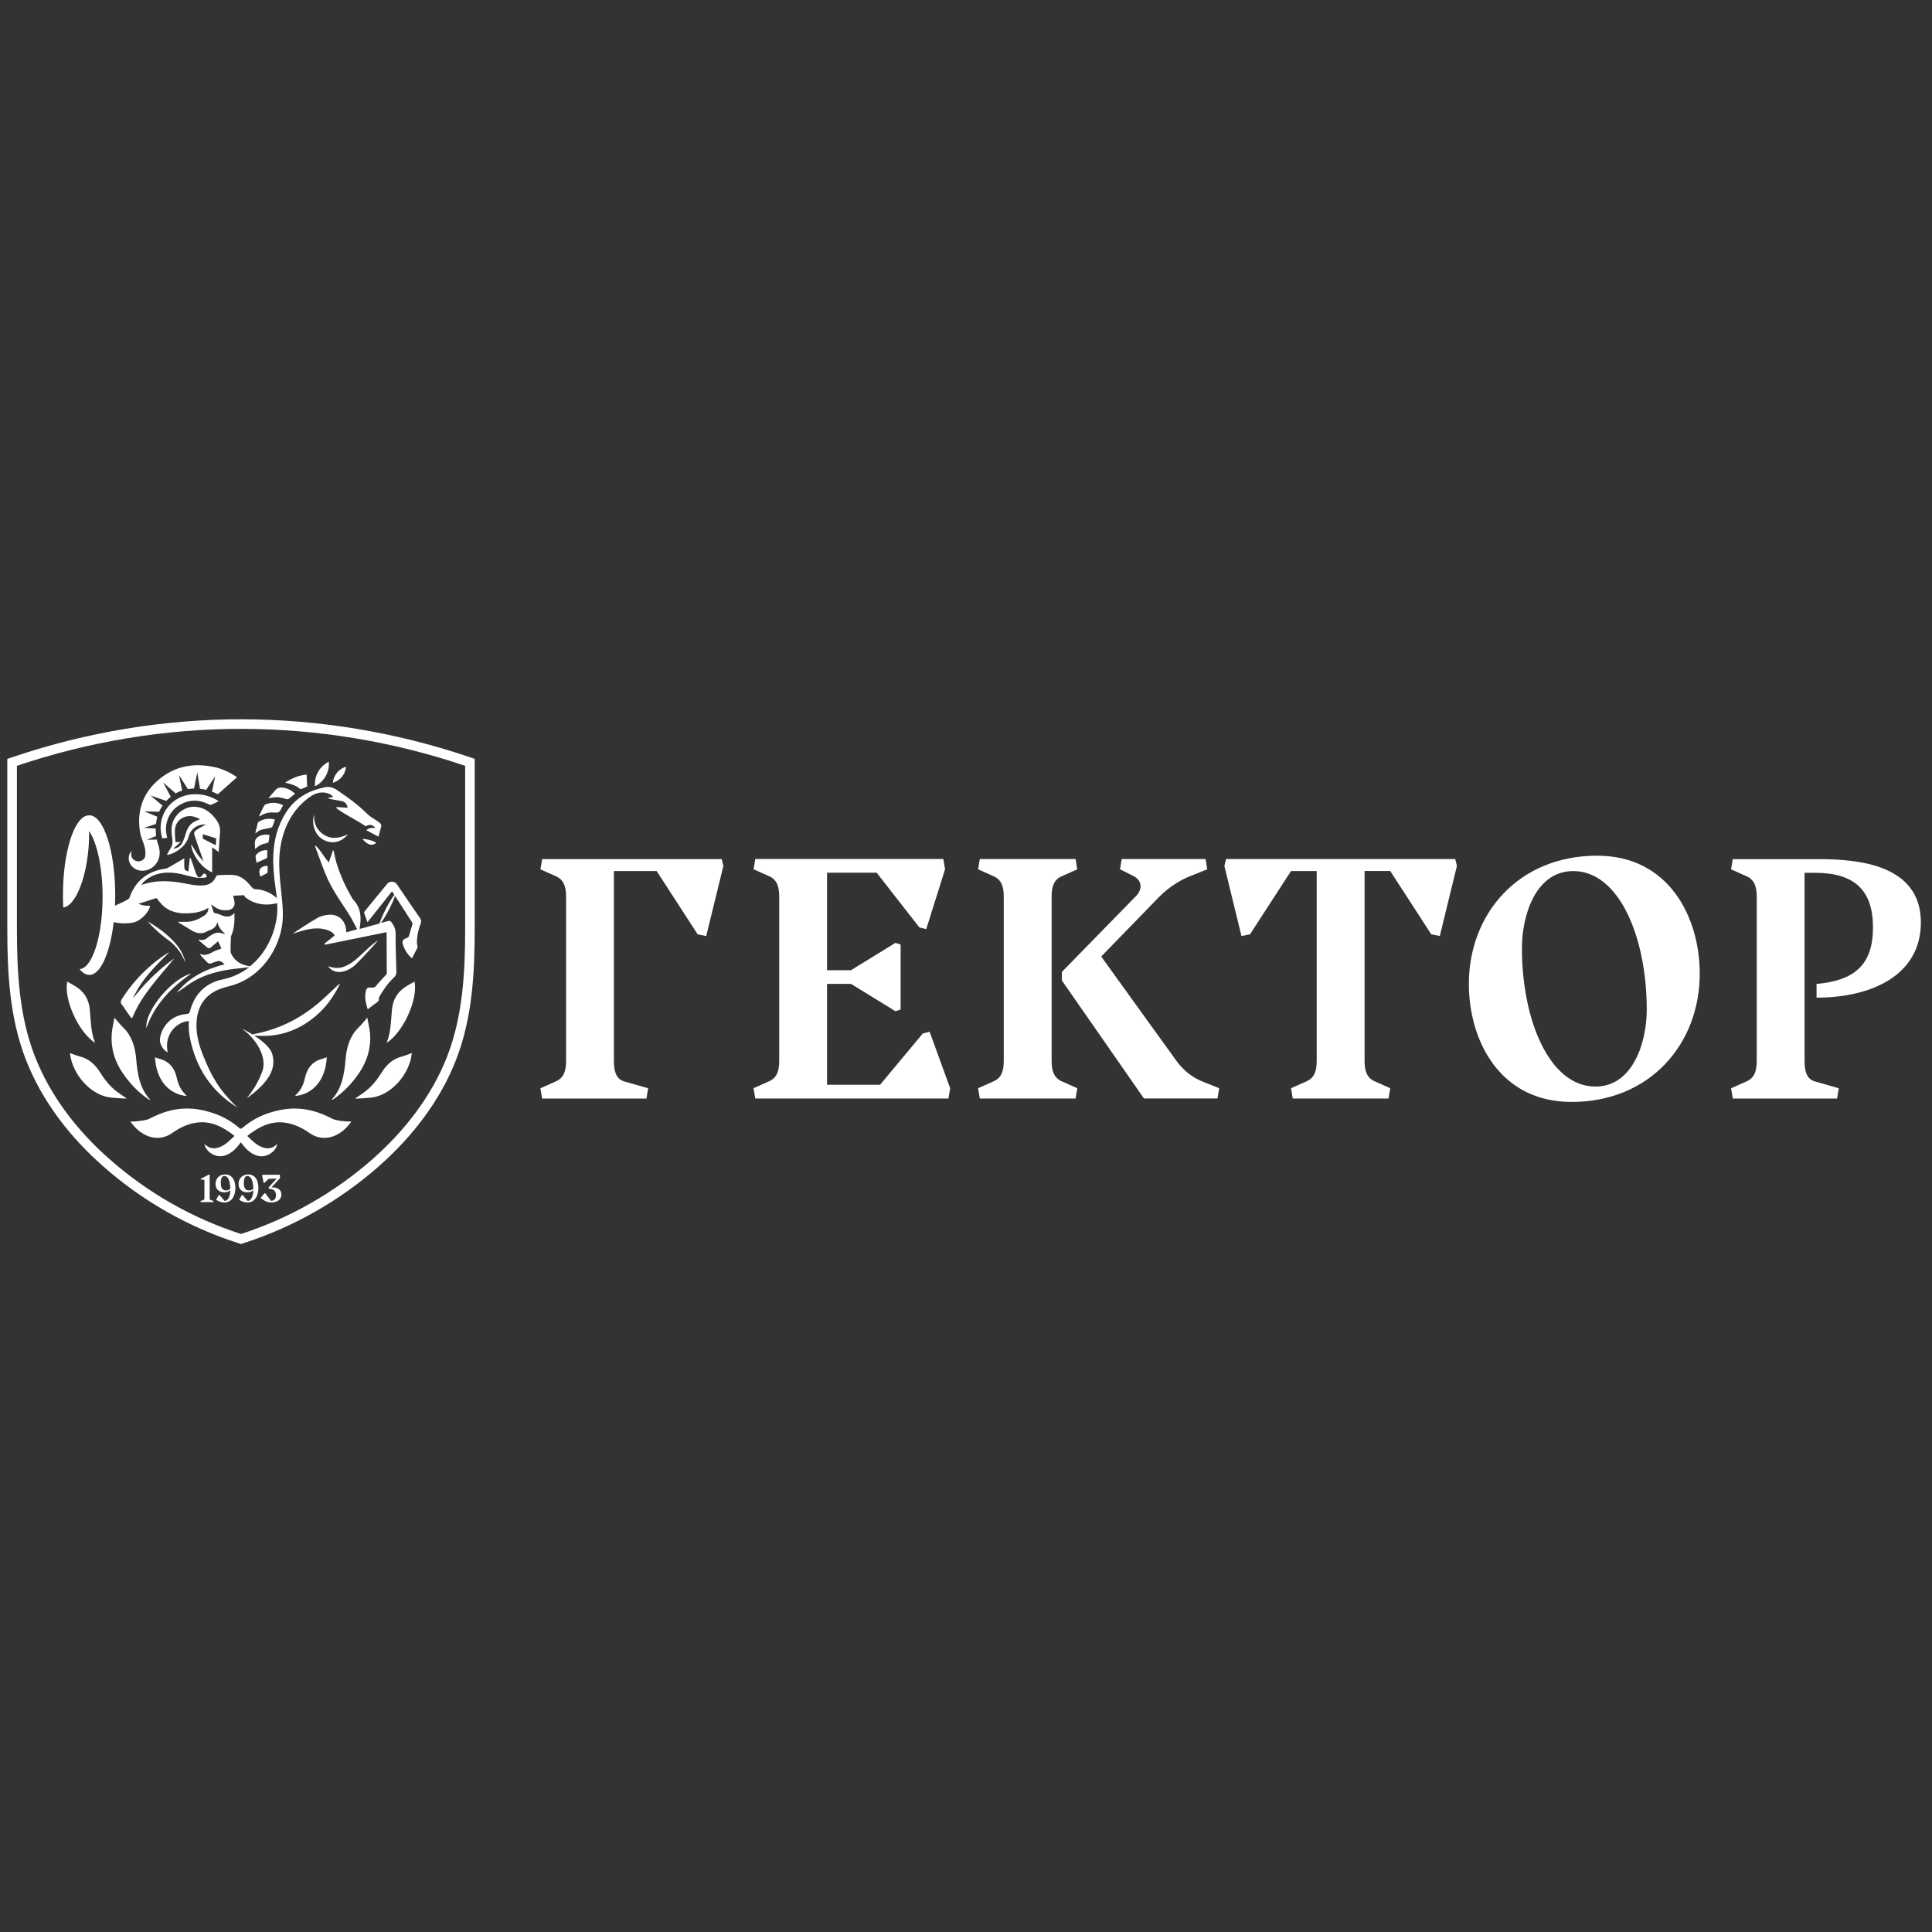 <?xml version="1.0" encoding="utf-8"?>
<!-- Generator: Adobe Illustrator 24.1.1, SVG Export Plug-In . SVG Version: 6.00 Build 0)  -->
<svg version="1.1" id="Layer_1" xmlns="http://www.w3.org/2000/svg" xmlns:xlink="http://www.w3.org/1999/xlink" x="0px" y="0px"
	 viewBox="0 0 5000 5000" style="enable-background:new 0 0 5000 5000;" xml:space="preserve">
<rect x="0" y="0" width="5000" height="5000" fill="#333333" stroke="none"/>
<style type="text/css">
	.st0{fill:#FFFFFF;}
</style>
<g>
	<g id="g24868_2_">
		<g id="text6352_2_">
			<path id="path24373_2_" class="st0" d="M1872.1,2241l-4.4-17.7H1403l-4.4,26.6l39.8,17.7c20.4,8.9,26.6,26.6,26.6,53.1v424.9
				c0,26.6-6.2,44.3-26.6,53.1l-39.8,17.7l4.4,26.6h270l4.4-26.6l-62-17.7c-21.2-6.2-26.6-26.6-26.6-53.1v-491.3h110.6l106.2,163.8
				l22.1,4.4L1872.1,2241z"/>
			<path id="path24375_2_" class="st0" d="M1954.5,2842.9h500.1l4.4-26.6l-53.1-146.1l-17.7,4.4l-110.6,132.8h-137.2v-261.1h62
				l115.1,70.8l13.3-4.4v-168.2l-13.3-4.4l-115.1,70.8h-62v-252.3h128.4l110.6,141.6l17.7,4.4l48.7-154.9l-4.4-26.6h-486.8
				l-4.4,26.6l39.8,17.7c20.4,8.9,26.6,26.6,26.6,53.1v424.9c0,26.6-6.2,44.3-26.6,53.1l-39.8,17.7L1954.5,2842.9z"/>
			<path id="path24377_2_" class="st0" d="M2535.7,2842.9h247.9l4.4-26.6l-39.8-17.7c-20.4-8.9-26.6-26.6-26.6-53.1v-424.9
				c0-26.6,6.2-44.3,26.6-53.1l39.8-17.7l-4.4-26.6h-247.9l-4.4,26.6l39.8,17.7c20.4,8.9,26.6,26.6,26.6,53.1v424.9
				c0,26.6-6.2,44.3-26.6,53.1l-39.8,17.7L2535.7,2842.9z M3150.9,2842.9l4.4-26.6l-44.3-17.7c-28.3-11.5-51.3-31.9-66.4-53.1
				l-194.7-270l150.5-154.9c25.7-25.7,54.9-43.4,79.7-53.1l44.3-17.7l-4.4-26.6H2903l-4.4,26.6l35.4,17.7
				c10.6,5.3,17.7,15,17.7,25.7c0,8.9-3.5,17.7-13.3,27.4l-190.3,194.7v22.1l212.4,305.4H3150.9z"/>
			<path id="path24379_2_" class="st0" d="M3345.6,2842.9h247.9l4.4-26.6l-39.8-17.7c-20.4-8.9-26.6-26.6-26.6-53.1v-491.3h66.4
				l106.2,163.8l22.1,4.4l44.3-181.5l-4.4-17.7H3173l-4.4,17.7l44.3,181.5l22.1-4.4l106.2-163.8h66.4v491.3
				c0,26.6-6.2,44.3-26.6,53.1l-39.8,17.7L3345.6,2842.9z"/>
			<path id="path24381_2_" class="st0" d="M4129,2812c-119.5,0-190.3-172.6-190.3-358.5c0-84.1,35.4-199.2,132.8-199.2
				c119.5,0,190.3,172.6,190.3,358.5C4261.8,2696.9,4226.3,2812,4129,2812z M4067,2851.8c203.6,0,331.9-150.5,331.9-331.9
				c0-146.1-79.7-305.4-265.6-305.4c-203.6,0-331.9,150.5-331.9,331.9C3801.5,2692.5,3881.1,2851.8,4067,2851.8z"/>
			<path id="path24383_2_" class="st0" d="M4480,2249.9l39.8,17.7c20.4,8.9,26.6,26.6,26.6,53.1v424.9c0,26.6-6.2,44.3-26.6,53.1
				l-39.8,17.7l4.4,26.6h270l4.4-26.6l-62-17.7c-21.2-6.2-26.6-26.6-26.6-53.1v-486.8h26.6c101.8,0,150.5,44.3,150.5,141.6
				s-48.7,137.2-146.1,146.1v35.4c141.6,0,270-57.5,270-194.7c0-150.5-163.8-163.8-265.6-163.8h-221.3L4480,2249.9z"/>
		</g>
	</g>
	<path id="path6882-9_1_" class="st0" d="M623.8,1861.5c-199.8,0-399,33.1-588,96.8l-16.9,5.7v440.6c0,112.2,5.7,228.6,47.7,336.9
		c41.9,108,114.4,201.4,200.6,277.1c100.9,89.2,220.6,157.3,348.9,198.5l7.6,2.4l7.6-2.5c128.3-41.5,247.6-109.3,348.9-198.5
		c85.7-75.6,158.7-168.6,200.6-277.1c42-108.7,47.7-225.1,47.7-336.9v-440.6l-16.9-5.7C1022.8,1894.6,823.5,1861.5,623.8,1861.5
		L623.8,1861.5z M623.8,1886.3c197,0,393.6,32.6,580,95.6v422.7c0,110.9-5.9,224.1-46,328c-40.1,103.8-110.5,193.9-193.9,267.4
		c-98.7,86.9-215.1,153-340.1,193.5c-125-40.1-241.8-106.6-340.1-193.5c-83.8-73.5-153.8-164-193.9-267.4
		c-40.1-103.4-46-216.7-46-328v-422.7C230.2,1919,426.8,1886.3,623.8,1886.3L623.8,1886.3z M850.9,1971.4c-21.3,10.6-36,32.5-36,58
		c0,1.9,0.1,3.8,0.3,5.6c21.3-10.6,36-32.6,36-58C851.2,1975.2,851.1,1973.3,850.9,1971.4L850.9,1971.4z M510.5,1980.4
		c-37.1,0.4-71.4,12.6-102,39.3c-37.1,32.3-51.8,73.3-47.8,120.1c0.4,4.4,0.9,8.8,1.6,13.2c2,13.1,8.5,25.5,11.9,38.6
		c1.9,7.3,2.6,15.3,1.9,22.7c-0.9,9.2-9.8,15.3-18.9,14.8c-9.4-0.5-17.1-7.4-17.7-16.4c-0.2-3.1,0.7-6.2,1.2-9.6
		c-11.4,9.4-10.3,31.6,5.6,43.2c22.2,16.2,55.1,3.9,64.4-23.9c5-14.9,1.9-28.7-3.2-42.4c0,0-0.8-2.6-1.8-7.2l-25.6,0.6l24-9.9
		c-0.7-5.5-1.3-12.1-1.2-19.3l-30.5-1.7l31.2-10c0.7-6,1.8-12.4,3.6-18.8l-33.7-13.9l38.3,1.1c2.3-5.4,5.2-10.7,8.8-16l-31.3-26.3
		l41,14.2c3.5-3.7,7.3-7.3,11.7-10.7l-19.7-36.9l32.5,28.1c1.8-1.1,3.6-2.2,5.6-3.2c0.2-0.1,0.4-0.2,0.5-0.2c1.3-0.5,2.5-1,3.9-1.6
		c2.2-0.9,4.5-1.7,6.7-2.4l-8.2-39.7l23,36c5.5-0.9,10.7-1.5,15.8-1.6l8.6-41.5l6.9,42.2c5.8,0.6,11.2,1.6,16.1,2.8l23.1-35
		l-8.2,39.6c4.7,1.8,8.3,3.4,10.4,4.5c0,0,0.1,0.1,0.2,0.1c0.8,0.6,1.5,1,2.2,1.2c2.1,0.6,3.9-0.2,6.1-2.2
		c13.4-12.3,27.2-24.2,40.8-36.3c1.5-1.4,3.1-2.8,5.1-4.6c-2.2-1.5-4-2.8-5.7-3.9l0,0c-16.2-10.4-33.6-18-52.4-22.2
		C539.9,1982,525,1980.3,510.5,1980.4L510.5,1980.4z M895.4,1984.3c-16.8,5-30.3,19.1-33.5,37.6h0c-0.2,1.4-0.4,2.8-0.5,4.1
		c16.8-5,30.3-19.1,33.5-37.6C895.1,1987,895.3,1985.6,895.4,1984.3L895.4,1984.3z M793.5,2004.6c-20.2,1.8-38,9.6-55,20.2
		c0.6,0.7,0.9,1.1,1.2,1.2c13.1,2.9,25.8,6.3,36.3,15.3c0.9,0.8,2.9,1.1,3.9,0.7c5.5-2.2,10.9-4.8,15-6.7
		C794.4,2024.6,794,2014.9,793.5,2004.6L793.5,2004.6z M847.6,2036.6c-2.7,0-5.4,0.4-8.2,1.1c-8.3,1.9-16.5,4-24.5,6.7
		c-31.6,10.7-56.6,29.8-74.7,58.1c-21.2,33.2-31.1,69.9-32.8,109c-1.2,28.3,1.4,56.4,5.4,84.4c1.3,9.4,2.6,18.8,3.6,28.3
		c-15.5-13.5-33.4-22-54.4-22.8c-4.3-0.1-6.9-1.4-9.7-4.7c-12.3-14.9-25.7-29.2-45.9-31.9c-13.2-1.8-26.8,0-40.2,0
		c-4.1,0-6.3,1.6-8.1,5.5c-5.8,13.2-16.5,19.6-30.7,21c-18.9,1.9-37-2.9-55.3-6.1c-27-4.7-54-6.7-81.1-1.8c-8.6,1.6-17,4.4-25.5,6.7
		c3.2-4.8,7.1-8.7,11.4-12.1c23.7-19.2,51.5-22.2,80.3-18.1c16.2,2.3,32,8,48.1,11c8.2,1.5,16.9,0.8,25.3,0.5c1.7,0,4.2-2.5,4.7-4.3
		c0.4-1.3-1.8-3.7-3.3-4.9c-3.1-2.6-5.2-1.8-7.6,1.8c-6.2,9.1-11.5,8.8-16-1.1c-3.5-7.7-5.7-16.1-8.5-24.2
		c-2.2-6.2-4.6-12.4-6.9-18.6c-0.6,0.2-1.2,0.4-1.8,0.5c-1.3,11.6-2.5,23.1-3.8,34.7c-8.7-2.7-10.3-4.5-10.5-13.2
		c-0.2-6.6,0-13.1,0-20.8c-12.5,7.3-24.5,14.4-36.5,21.3c-2.9,1.7-5.9,3.7-9.1,4.7c-4.7,1.4-9.7,1.6-14.5,2.7
		c-40.9,9-67.8,33.8-81.7,73c-0.7,1.9-2.6,3.8-4.4,4.9c-7,4.1-25,12.3-33.1,16c0.4-9,0.6-18.1,0.6-27.4c0-114-30-206.5-67-206.5
		c-1.3,0-2.7,0.1-4,0.4c0,0,0-0.1,0-0.2c-35.8,5.3-64.3,95.7-64.3,206.3c0,10.9,0.3,21.5,0.8,32c29.3-2.6,58-68.5,65.2-151.6
		c1.4-16.1,1.9-31.6,1.5-46.4c20.7,29.9,35.1,94.8,35.1,170c0,102.1-26.5,185.1-59.4,187.6c7.7,9.7,16.2,15,25.1,15
		c29,0,53.8-57,63.1-136.7c15.5,4.1,37.2,4.2,51.3,0.9c20.4-4.8,41.9-29.4,42.5-43.2c-3.6,0-7.2,0.3-10.7-0.1
		c-3.6-0.4-7.2-1.1-10.7-2c-3.3-0.9-6.4-2.2-8.4-3c15.5-4.9,31.4-10,46.6-14.8c6.4,7.2,12.6,16.6,21,23.1
		c21.7,16.8,47.4,18.1,73.5,15.4c13.9-1.5,27.4-5.3,39.9-13.2c0,9.1-3.4,15.1-10.2,19.7c-12.5,8.3-25.8,14.7-40.8,16.2
		c-8.5,0.8-17.2,0.1-25.8,0.1c-0.2,0.6-0.4,1.2-0.7,1.8c10.9,6.6,21.9,13,32.6,19.7c14,8.8,28.1,11.7,43.1,2.5
		c0.5-0.4,1.1-0.6,1.8-0.8c11.1-4,21.1-9.1,23.1-22.9c3.2,13,10.1,23,20.5,30.9c-2.8,0-5.4,0-7.7-0.9c-11.8-4.8-21.7-0.5-31.3,6
		c-1.9,1.3-4,2.5-5.8,4.1c-6.6,6.2-14.1,8.6-23,5.8c-0.1,0-0.5,0.5-1.3,1.4c8.1,6.9,16.2,13.9,24.5,20.5c1.1,0.9,4.4,0.6,5.6-0.4
		c7.3-5.8,14.2-11.9,20.5-17.3c2.5,5.5,5.8,12.8,8.7,19.1c-5.9,2.1-13,4-19.4,7.2c-11.7,5.9-22.8,13.4-37.1,5.8
		c2.3,3.9,4.6,6.8,7.2,9.6c4.1,4.4,8.3,8.7,12.5,12.9c3.7,3.7,7.7,4.3,12.7,1.9c4.8-2.3,10-4,15.2-5.1c2.8-0.6,6.3,0.3,8.9,1.6
		c2.9,1.5,5.3,4.2,8.2,6.6c-48.5,12.4-91.7,33.6-123.7,73.3c1.9-0.7,3.5-2.2,5.2-3.3c15.1-10.2,29.4-21.6,45.4-30
		c34.2-18,71.5-25.6,109.7-29.3c7.7-0.7,18.1-2,27.1-3.3c-19.2,15.1-42.2,26.3-68.8,31.8c-44.3,9.1-72.9,37.8-84.6,82.2
		c-1.4,5.4-3.8,7-9.2,7.4c-36.1,2.6-63.7,28.8-68.6,64.5c-1.6,12.1,9,30.2,20.3,34.6c-10.6-46.7,24.4-79.5,54.5-81
		c0,7.3-0.4,14.5,0.1,21.7c0.4,7.3,1.3,14.5,2.7,21.6c15.5,77.7,55.3,138.7,123.2,180.6c-47.4-45-67.2-80.9-88-132.5
		c-12.8-31-21.3-63-17.2-97c4.7-38.9,25.8-65.4,62.7-78.4c11.3-4,23.2-6.4,34.6-10.1c79.8-26.7,124.3-108.2,125.3-177.1
		c0.4-28.7-3.9-57.5-6.6-86.2c-3.3-34.4-4.9-68.8,2.1-103c9.4-45.8,30.3-85,67.5-114.5c12.5-9.9,26.1-17.8,43.1-16.5
		c10.2,0.8,20.6,5.7,24,11.5c-4.5,0.9-9,1.8-13.5,2.7c2.4,1.8,4.7,2.4,7,2.8c9.4,1.8,18.7,3.4,28.1,5.2c9.9,1.8,14.5,8.3,15.8,17.2
		c-9.5-0.6-19.1-1.1-28.6-1.7l-0.7,2.6c24.1,18,51.8,30.4,76.5,47.2c8.3-6.1,18.6-4.3,24.7,4.1c-8,0-16.2-0.9-23.5,6
		c10.9,5.7,21,11,31.7,16.7c1.9-9.3,4.6-17,6.6-24.8c1.1-4.4,0.2-8.6-4-11.5l0,0c-10.9-8.3-23.4-14.2-33-23.8
		c-23.6-23.7-50.6-42.8-78.1-61.3C863.5,2038.7,855.8,2036.4,847.6,2036.6L847.6,2036.6z M727.4,2038.1c-5,0.1-9.7,1.4-13.4,5.5
		c-6.6,7.1-12.8,14.5-19.4,22.1c8.7-1,16.7-3,24.5-2.5c7.9,0.5,15.6,3.4,23.5,5.1c1.3,0.3,3,0.3,4-0.4c5.7-4.4,11.2-8.9,17.3-13.9
		c-9.6-8.2-19.4-14-31.3-15.5C730.8,2038.3,729.1,2038.1,727.4,2038.1L727.4,2038.1z M504,2055.4c-19.6,0.3-39.1,6.2-55.4,19
		c-31,24.2-39,64.2-28.5,95.3c3.9-0.4,7.9-0.8,12.6-1.4c-0.5-2.5-0.8-4.5-1.3-6.5c-6.9-27.7,5-59.3,28.6-75.3
		c24.8-16.8,50.7-19,77.9-6c2.6,1.2,6,3,8.2,2.2c6.7-2.4,13.1-5.9,20-9.2C548.4,2061.7,526.2,2055,504,2055.4L504,2055.4z
		 M706.9,2077.6c-4.5,0-9.1,0.7-13.7,2.1c-3.3,1-7.7,2.1-9.1,4.6c-5.1,8.8-9.1,18.2-13.5,27.4c0.5,0.4,1,0.8,1.5,1.2
		c9.6-6.9,20.2-10.2,31.8-10.4c5.9,0,13,1.8,17.4-0.9c4.7-2.9,6.9-9.9,10.2-15.2c0.3-0.5,0.5-1.1,1.1-2.7v0
		C724.1,2079.7,715.6,2077.5,706.9,2077.6L706.9,2077.6z M501.5,2087.7c-26.2,0.6-51.5,21.5-56.4,47.9c-2,10.6-1.1,22.2,0.5,33
		c1.4,9.4,1.7,17.6-3.6,25.8c-3.7,5.7-6.7,11.8-10.2,17.9c18-0.8,49.3-20.6,56.3-46.8c5.5-20.7,23-33.1,45.5-31.7
		c-2.9,1.4-5.3,2.3-7.5,3.6c-6.8,4-13.9,7.6-20.2,12.3c-2.3,1.7-4.2,6.7-3.4,9.3c7.1,21.8,14.8,43.3,22.4,64.9
		c0.6,1.6,1.4,3.2,2,4.8c-0.4,0.3-10.9-10.6-15-16.8c-4.2-6.4-14.6-23.7-17.4-26.6c2.2,27.4,29,62.4,54.6,72.4v-64.9
		c1.1,0.5,10.9,7.6,16.9,12.3c1.1-17.4,1.8-33.6,3.4-49.8c1.2-12.7-2.4-23.7-9.7-33.7h0c-13.3-18.1-30-31.7-53.1-33.6
		C505,2087.7,503.3,2087.7,501.5,2087.7L501.5,2087.7z M812.9,2108.1c-7.6,26.2,2.9,54,24.2,65.3c22.3,11.9,45.6,7,63.5-14.1
		c-20,9.1-40.4,13.9-60.6,2C820,2149.7,811.8,2131.1,812.9,2108.1L812.9,2108.1z M491.2,2112.1c4.7,0,9.5,0.8,14.3,2.5
		c4,1.4,7.7,3.4,12.4,5.5c-4.8,2-8.6,3.3-12.2,5c-12.8,6.1-20.3,16.4-24.2,29.9c-2.6,8.8-5.6,17.5-9.5,25.8
		c-4.3,8.9-11.7,14.4-23.8,15.6c7.5-6.7,13.7-12.4,19.9-17.9c-4.8,0.7-9.8,1.2-13.9,0.8c-0.6-10.6-2.1-21-1.5-31.2
		C453.7,2126.5,471,2112,491.2,2112.1L491.2,2112.1z M696.4,2118.9c-9.3,0-18.1,2.4-26.4,7.7c-1.1,0.7-2.5,1.9-2.8,3.2
		c-2.4,8.8-4.4,17.8-6.6,26.7c5.2-2.6,8.7-6.8,13-8.2c8.3-2.7,17.1-3.8,25.7-5.8c2.1-0.5,4.9-1.6,5.6-3.2c2.5-5.6,4.3-11.5,6.6-18.3
		C706.3,2119.6,701.2,2118.9,696.4,2118.9L696.4,2118.9z M524.9,2158.8l34.7,11l-1.2,17.9l-33.5-17.2V2158.8z M688.3,2159.9
		c-9.8,0.2-20.2,3.8-24.9,9.9c-6.5,8.3-2.8,18.2-3.4,27.3c5.3-3.8,9.8-7.9,15-10.5c4.9-2.4,10.6-3.2,15.9-4.8
		c1.6-0.5,3.9-1.6,4.1-2.7c1.2-6,1.8-12.1,2.6-18.1C694.8,2160.2,691.6,2159.9,688.3,2159.9L688.3,2159.9z M937.6,2171
		c14.7,16.4,25.2,19.3,36.4,10.2C962.8,2174.6,951,2171.6,937.6,2171z M815.6,2187.5c-0.4,1.3-0.4,2.3,0,3.2
		c8.9,23.9,17.3,48,26.9,71.6c14.6,36,36.9,67.6,58.1,99.9c8.7,13.2,15.5,27.7,23.8,42.8c-10.6,2.9-19.3,5.4-28.3,7.9
		c-0.2-2.1-0.4-3.5-0.4-4.9c-1-24.3-18.5-41.8-42.6-40.7c-10.3,0.5-21.5,2.7-30.3,7.6c-21.9,12.1-64.3,40.5-64.8,41.4
		c10.1-3.1,19.7-6.5,29.4-8.9c19.9-5,40.1-7.3,60.1-0.4c8.1,2.8,15.3,7.1,18.6,14c-9.2,7.4-17.9,14.4-26.7,21.4
		c0.4,0.9,0.9,1.7,1.4,2.6c53-10.8,106-21.6,159.2-32.5c0.2,1.1,0.5,1.8,0.5,2.6c0.3,34.5,0.5,68.9,0.5,103.4c0,2-1.9,4.2-3.4,5.9
		c-7.7,8.6-16.2,16.6-23.2,25.7c-3.4,4.4-5.9,6.5-11.7,5.9c-12.8-1.3-14.9,1.1-16.8,13.8c-2.2,14.4,1.3,28,5.7,42.3l0,0
		c7.8-5.8,14.7-11.4,22-16.6c4.1-2.8,7.6-5.2,6.9-11.2c-0.3-2.3,1.5-5.1,2.8-7.4c10.1-17.5,21.9-33.8,36.7-47.7
		c4.7-4.4,5.9-8.8,5.8-14.8c-0.9-33-2.1-66-2-99c0-12.3-4.8-21.5-12.1-30.3c-1.2-1.4-4.4-2.3-6.2-1.8c-6.6,1.8-13.2,3.6-19.8,5.5
		l0.6-0.9l3.5-5.1c2.9-4.1,5.6-8.5,9-14.3c2.9-5,5.6-10,8-14.6c2.4-4.7,5-9.8,7.3-14.9c2.8-6,4.8-10.8,6.5-15.3l1.8-5
		c14.8,22.8,29.6,45.7,44.3,68.6c1,1.5,0.8,4.1,0.3,6c-2.4,8.6-5.3,17-7.6,25.6c-1.1,4.5-2.3,7.6-7.6,9c-7.6,2-11.2,7.3-9.9,12.8
		c3.5,15.5,11.6,28.2,24.2,39.5c5.1-9.9,9.9-18.8,14.4-27.8c0.5-1,0.2-2.4,0-3.5c-0.4-2.8-1.5-5.5-1.5-8.3
		c-0.2-17.7,3.7-34.7,9.9-51.1c2-5.5,1.1-9.1-2-13.6c-20.1-29-39.9-58.2-59.7-87.4c-5.7-8.4-18.7-9.1-25.3-1
		c-19.2,23.4-38.4,46.8-57.6,70.3c-1.1,1.3-2.3,3.5-1.9,4.8c2.6,7.8,5.6,15.6,8.7,24c21.1-26.5,42.1-52.9,63.4-79.7
		c1.1,1.4,1.7,2.2,2.3,3c1.2,1.9,2.5,3.8,3.7,5.8l-0.5,0.8l-3.6,5.1c-2.8,4.1-5.6,8.5-9,14.3c-2.9,4.9-5.5,9.9-8,14.6
		c-2.4,4.7-4.9,9.7-7.3,14.9c-2.8,6-4.8,10.7-6.5,15.3l-2.1,5.8l-1.2,3.4c-14.8,4.1-29.6,8.3-44.5,12.5c-2.2,0.6-4.6,1-7.3,1.5
		c0.3-1.8,0.4-2.6,0.6-3.4c4.2-25.7,3.2-50.2-15.7-70.7c-2.4-2.6-4.2-5.7-5.9-8.7c-16.4-28.1-29.5-57.6-38.9-88.7
		c-3-10.1-4.8-20.6-7.2-31c-0.6-0.2-1.2-0.4-1.8-0.6c-3.4,10.2-6.9,20.4-10.5,31C838.1,2218,830.1,2200.2,815.6,2187.5L815.6,2187.5
		z M690.7,2200.1c-10.5,0-19.7,3.1-26.9,11.1c-1.4,1.5-2.6,4-2.4,5.9c0.5,5.5,1.8,10.9,2.6,15.5c8.7-3.7,16.7-7.2,24.7-10.7
		c1.1-0.5,2.8-1.8,2.8-2.7c0.3-6.3,0.1-12.6,0.1-19.1C691.3,2200.1,691,2200.1,690.7,2200.1L690.7,2200.1z M692.6,2240.6
		c-19.1,0.6-25.7,11.3-18.6,28c5.3-2.7,10.6-5.3,15.8-8.1c1.2-0.7,2.5-2.2,2.7-3.4C692.8,2251.7,692.6,2246.3,692.6,2240.6
		L692.6,2240.6z M631.4,2316.7c1.9,2.9,2.6,5.1,4.2,6.2c24,17.7,50.7,21.7,79.3,15.1c0.8-0.2,1.6-0.5,2.5-0.9
		c0.6,10.4,0.6,20.8-0.5,31.3c-5,47.8-28.5,98.8-69.7,132.3c-15.1-2.6-36.5-7-49.2-33c-1.1-2.7-1.3-6-1.3-9.1
		c0-9.8,0.4-19.6,0.7-29.3c0.1-2.6,0.1-5.5,1.1-7.8c7.9-18.3,9-37.5,8.2-58.8c-12.4,14-25,9.6-37.9,4c-4-1.8-8.6-2.3-12.7-3.7
		c-1.4-0.4-3.1-1.5-3.5-2.7c-2.2-6.4-4-13-6.2-20.1c16,13.1,25.5,16.6,42.4,15.4c12.8-0.9,20.2-9.9,18-22.4c-0.9-5-2.2-9.8-3.4-15
		C613.7,2317.6,623.5,2317.1,631.4,2316.7L631.4,2316.7z M382,2384.4c12.6,14.6,32.1,33.3,57.3,51.2c17.8,14.3,31.5,32.3,40.1,55.3
		C471.6,2441.1,409.3,2400.1,382,2384.4z M978,2433.4c-7.8,6.2-15.4,11.8-22.4,18c-12.2,10.9-23.6,22.8-36.2,33.1
		c-8.1,6.6-17.4,12.2-26.9,16.4c-14.2,6.2-29.1,4.8-43.8-0.4v0c9.3,12.1,21.6,17,36.4,14.4c14.6-2.6,26.9-10.3,37.1-20.4
		C941.5,2475.5,978.4,2435.1,978,2433.4L978,2433.4z M437.8,2464.9c-2,0.6-3.7,1.5-5.4,2.6c-21.9,13.7-41.7,30-60.3,48
		c-21.3,20.8-39.9,43.8-56,68.9c-4,6.1-5.3,10.9,0.2,16.8c3.5,3.7,5.8,8.6,8.8,12.8c4.8,6.9,9.8,13.8,14.7,20.6l0,0
		c0.8,0,1.6,0.1,2.4,0.1c24.2-60.2,69.3-105.5,109.1-154.7c-13.5,10-26.8,20.2-39.2,31.3c-12.4,11-24.3,22.6-35.7,34.7
		c-11.3,12-21.6,25-32.3,37.6C365.3,2536.1,401.4,2500.5,437.8,2464.9L437.8,2464.9z M495.2,2519.6c-51.4,13-120.9,97.4-116.4,141.2
		C400.5,2599.1,443.1,2555.5,495.2,2519.6z M174,2540.3c-9.3,45.4,28.5,130.4,72.1,158.6c-11.4-29-11-58.1-13.7-86.5
		c-2.6-27.3-15.7-46.3-35.8-59C189.3,2548.7,181.6,2544.6,174,2540.3L174,2540.3z M1072.8,2540.3c-7.6,4.3-15.3,8.4-22.6,13.1
		c-20,12.7-33.2,31.7-35.8,59c-2.7,28.4-2.3,57.5-13.7,86.5C1044.3,2670.7,1082.1,2585.7,1072.8,2540.3L1072.8,2540.3z M880,2545.8
		c-1.6,0.4-2.7,1.1-3.7,2.1c-12.3,11.5-24.5,23-36.8,34.4c-47.3,44-101.5,75.2-164.7,90c-7.1,1.7-14.2,3.3-21.3,4.9
		c-14.4-8.9-26.2-14.5-26.7-14.3c3.3,2.5,6.1,4.5,8.8,6.6c17.3,13.4,54.6,56.2,44.9,97.8c-14.4,45.4-42.2,73.5-41.2,74.8
		c21.8-16.6,42.8-33.2,57-56.6c10.7-17.7,14.2-36.7,8.5-57.1c-5-17.9-27.7-36.1-47.4-48.7c45.1,4.6,87.7-3.6,127.4-27.1
		C827.8,2627,858.5,2590.5,880,2545.8L880,2545.8z M296.2,2633.9c-2.7,15.2-6.1,28.3-7.1,41.7c-2.6,37.5,7.8,70.5,27.3,99.7
		c18.5,27.8,40.6,50.9,66.5,68.7c1.1,0.8,2.3,1.6,3.5,2.3c0.3,0.1,0.8,0,2.5,0c-27-28.5-33.2-66.5-36.4-105.3
		c-2.8-32.7-11.9-60.8-33.9-82.1C311.3,2651.8,304.9,2643.6,296.2,2633.9L296.2,2633.9z M950.6,2633.9c-8.7,9.7-15.1,17.9-22.3,24.9
		c-22,21.3-31.1,49.4-33.9,82.1c-3.3,38.8-9.4,76.8-36.4,105.3c1.7,0,2.1,0.1,2.5,0c1.2-0.7,2.3-1.5,3.5-2.3
		c25.9-17.8,48-40.9,66.5-68.7c19.4-29.2,29.9-62.3,27.3-99.7C956.7,2662.2,953.3,2649.1,950.6,2633.9L950.6,2633.9z M181,2725.3
		c0.9,5.3,1.5,10.5,2.7,15.5c12.8,51,57.1,94.3,101.9,99.5c12,1.4,24,1.9,36.1,2.7c1.5,0.1,3-0.1,6.2-0.3
		c-10-6.9-18.7-12.3-26.9-18.7c-16.7-13-30.4-29.9-42.1-48.9c-13.1-21.3-30-35.2-51.8-40.9C198.6,2732.1,190.4,2728.6,181,2725.3
		L181,2725.3z M1065.9,2725.3c-9.3,3.3-17.6,6.9-26.1,9.1c-21.9,5.7-38.7,19.5-51.8,40.9c-11.7,19-25.4,35.8-42.1,48.9
		c-8.2,6.4-16.9,11.8-26.9,18.7c3.2,0.1,4.7,0.4,6.2,0.3c12-0.8,24.1-1.3,36.1-2.7c44.9-5.2,89.1-48.5,101.9-99.5
		C1064.3,2735.8,1064.9,2730.6,1065.9,2725.3L1065.9,2725.3z M401.1,2736.1c3.1,59.2,35.7,96,82.2,100.4c-1-1.3-1.6-2.4-2.4-3.1
		c-11.6-10.9-19.3-25.1-22.8-41.8c-6.3-29.2-21.7-45.9-46.4-51.6C408.1,2739.1,404.8,2737.4,401.1,2736.1L401.1,2736.1z
		 M845.7,2736.1c-3.6,1.3-7.1,3-10.6,3.9c-24.6,5.7-40.1,22.4-46.4,51.6c-3.5,16.7-11.2,30.9-22.8,41.8c-0.8,0.7-1.4,1.8-2.4,3.1
		C810.1,2832.1,842.6,2795.3,845.7,2736.1L845.7,2736.1z M483,2868.8c-31.9,0.2-62.7,8.9-95.8,26.2c-8.8,4.6-33.5,8-49.7,7.4
		c24.8,37.1,69.7,57.1,108.3,29.7c19.2-13.6,39.7-23.3,62.1-26.6c36.9-5.5,68.5,9.9,98.9,34.2c-11.7,11.6-22.8,22.6-36.7,28.4
		c-14.5,6.1-28.3,5.2-40.7-7.5c0,18.3,46.3,63.5,93.9-4.5h0v0.2c0-0.1,0.1-0.1,0.1-0.1c47.6,68,93.9,22.8,93.9,4.5
		c-12.4,12.7-26.2,13.6-40.7,7.5c-13.9-5.8-25-16.9-36.7-28.4c30.3-24.3,62-39.6,98.9-34.2c22.4,3.3,42.9,13,62.1,26.6
		c38.6,27.4,83.5,7.3,108.3-29.7c-16.2,0.6-41-2.8-49.7-7.4c-52.9-27.7-100-33.4-155.2-17.3c-27.7,8-53.5,21-76.6,41
		c-1.7,1.4-3,2.2-4.4,2.3c-1.4-0.1-2.7-0.9-4.4-2.3c-23.1-19.9-48.9-32.9-76.6-41C521.7,2871.6,502.2,2868.7,483,2868.8L483,2868.8z
		 M582.7,3039.4c-17.1,0.4-24.9,12.3-24.9,24.7c0,12.6,8.1,21.7,23.2,21.7c5.4,0,10.2-1.2,15.1-5.6c-0.3,13.2-4.4,26.8-14.6,27.9
		l-13.1-15.1l-2-0.5l-7.1,12.6l4.5,2.5c4.4,2.4,10.1,4.5,16.6,4.5c20.2,0,28.8-18.8,28.8-37.8c0-20.2-9.1-34.8-25.7-34.8
		C583.3,3039.4,583,3039.4,582.7,3039.4L582.7,3039.4z M642.3,3039.4c-17.1,0.4-24.9,12.3-24.9,24.7c0,12.6,8.1,21.7,23.2,21.7
		c5.4,0,10.2-1.2,15.1-5.6c-0.3,13.2-4.4,26.8-14.6,27.9l-13.1-15.1l-2-0.5l-7.1,12.6l4.5,2.5c4.4,2.4,10.1,4.5,16.6,4.5
		c20.2,0,28.8-18.8,28.8-37.8c0-20.2-9.1-34.8-25.7-34.8C642.8,3039.4,642.5,3039.4,642.3,3039.4L642.3,3039.4z M540.1,3039.9
		l-20.7,11.1v1.5l9.6,1v46.4c0,3-0.6,5.4-3,6.1l-7.1,2l0.5,3h32.8l0.5-3l-7.1-2c-2.4-0.7-3-3-3-6.1v-60L540.1,3039.9z M678.9,3040.4
		l-0.5,2l4,19.2l2-0.5l10.6-10.1l20.7-1v0.5l-20.2,22.2v4h1c10.6,0,17.7,5,17.7,16.6c0,5.6-2,13.6-12.6,14.6l-15.1-19.7l-1.5-0.5
		l-10.6,12.6l5.5,4c7.8,5.7,14.1,7.6,22.2,7.6c14.6,0,26.2-7.1,26.2-20.2c0-9.6-6.6-19.7-25.2-18.7v-0.5l21.7-23.7l-0.5-8.6
		L678.9,3040.4z M580.5,3043.5c13,0,15.3,21.8,15.6,32.8c-4.2,3.7-7.5,4.5-11.1,4.5c-9.6,0-13.6-6.6-13.6-19.2
		C571.4,3053.6,573,3043.5,580.5,3043.5L580.5,3043.5z M640.1,3043.5c13,0,15.3,21.8,15.6,32.8c-4.2,3.7-7.5,4.5-11.1,4.5
		c-9.6,0-13.6-6.6-13.6-19.2C631,3053.6,632.5,3043.5,640.1,3043.5L640.1,3043.5z"/>
</g>
</svg>
